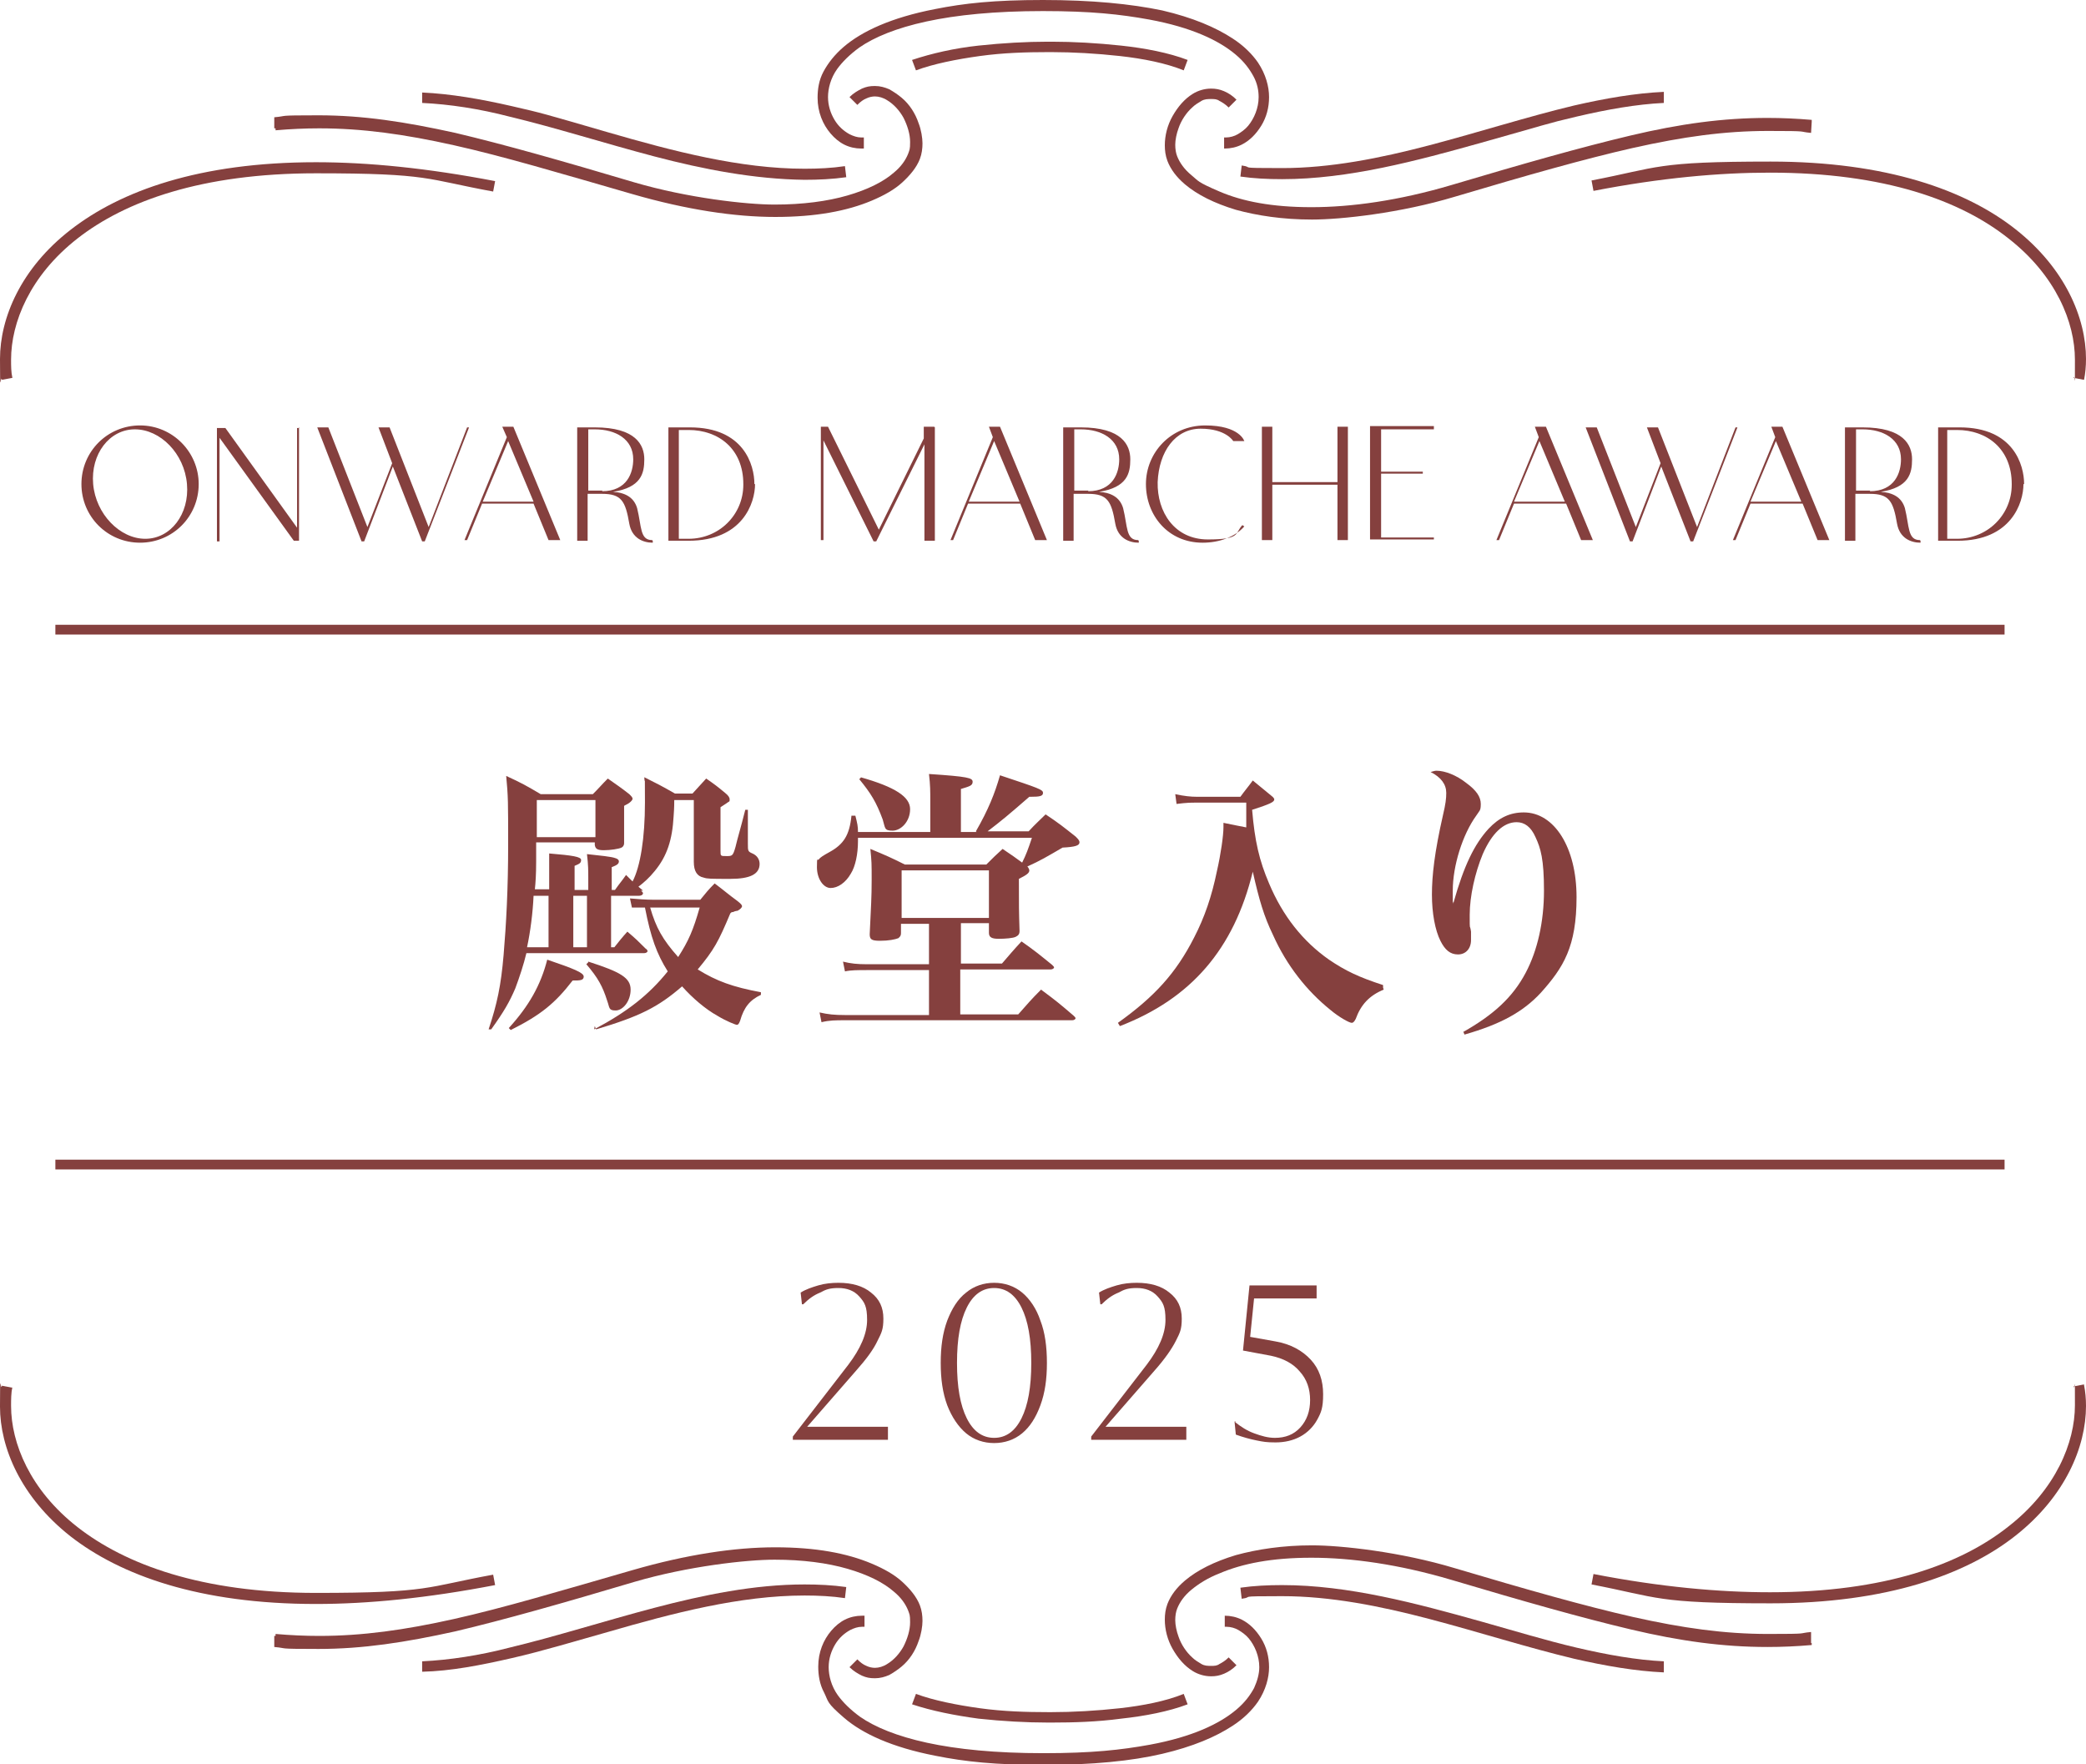 <?xml version="1.0" encoding="UTF-8"?>
<svg id="_レイヤー_2" xmlns="http://www.w3.org/2000/svg" version="1.1" viewBox="0 0 320.2 270.8">
  <!-- Generator: Adobe Illustrator 29.3.1, SVG Export Plug-In . SVG Version: 2.1.0 Build 151)  -->
  <defs>
    <style>
      .st0 {
        fill: #85403e;
      }
    </style>
  </defs>
  <g id="design">
    <path class="st0" d="M98.4,136.7c.2.2.3.3.3.4,0,.2-.2.4-.7.4h-4.2v7.9h.5c.8-1,1.1-1.4,2-2.4,1.3,1.1,1.6,1.4,2.8,2.6.2.1.3.3.3.4s-.2.3-.5.3h-18.1c-.4,1.7-1.1,3.8-1.7,5.4-.9,2.1-1.7,3.5-3.7,6.3h-.4c1.3-3.9,1.9-6.7,2.3-11.4.4-4.7.7-10.2.7-16.9s0-7.4-.3-10.6c2.4,1.1,3.1,1.5,5.3,2.8h8c1-1,1.3-1.4,2.3-2.4,1.4,1,1.9,1.3,3.3,2.4.3.3.5.5.5.7s-.3.5-.6.7c-.3.2-.6.3-.7.4,0,2.5,0,4.4,0,5.6,0,1.9,0,.1,0,.1,0,.4-.2.6-.4.7-.4.2-1.7.4-2.7.4s-1.3-.2-1.4-.8v-.4h-9v2.9c0,2.1-.1,3.4-.2,4.3h2.2v-1.7c0-1,0-1.2,0-2.7,0-.4,0-.8,0-1.1,3.6.3,4.9.5,4.9,1s-.3.6-1,.9v3.7h2.1v-1.9c0-1.1,0-1.9-.2-3.6,1.9.2,3.8.4,4.3.6.4.1.6.3.6.5,0,.4-.3.6-1.1.9v3.5h.5c.7-1,1-1.3,1.7-2.3l1,1c1.2-2.3,1.9-6.7,1.9-12.1s0-2.2-.1-3.9c2,1,2.6,1.3,4.7,2.5h2.7c.9-1,1.2-1.3,2.1-2.3,1.3.9,1.7,1.2,2.9,2.2.5.4.7.7.7,1s0,.3-.2.4c0,0-.4.3-1.2.8v6.7c0,.8,0,.8.9.8s1,0,1.4-1.4c.3-1.3.8-2.9,1.5-5.7h.4v5.2c0,1.1,0,1.2.7,1.5.7.3,1.1.9,1.1,1.6,0,1.6-1.5,2.3-4.5,2.3s-3.5,0-4.1-.2c-1-.2-1.5-1-1.5-2.4v-9.5h-3c0,.3,0,1.2-.1,2.5-.2,3.6-1,6.1-2.9,8.4-.8,1-1.7,1.8-2.5,2.4l.7.6h0ZM78.1,157.8c3.1-3.4,4.9-6.6,5.9-10.5,4.1,1.4,5.6,2,5.6,2.6s-.6.6-1.7.6c-2.7,3.5-4.9,5.3-9.5,7.6l-.3-.3h0ZM81.9,137.5c-.1,2.5-.5,5.6-1,7.9h3.3v-7.9h-2.3ZM91.3,122.8h-8.9c0,2,0,3.9,0,5.7h9v-5.7h0ZM88,145.4h2.1v-7.9h-2.1v7.9ZM90.3,147.6c5,1.6,6.5,2.5,6.5,4.3s-1.2,3.2-2.3,3.2-.9-.4-1.3-1.5c-.7-2.2-1.4-3.5-3.2-5.6l.3-.3h0ZM91.2,158c5.1-2.7,8.4-5.3,11.3-8.9-1.7-2.7-2.6-5.2-3.5-9.8-.3,0-.6,0-1,0-.5,0-.5,0-1,0l-.3-1.4c1,.1,2.6.2,3.4.2h7.4c.9-1.1,1.2-1.5,2.2-2.5,1.6,1.2,2,1.6,3.5,2.7.5.4.7.6.7.8s-.3.5-.7.7c0,0-.3,0-.7.2-.2,0-.2,0-.4.2-1.8,4.3-2.5,5.6-5,8.6,2.9,1.8,5.4,2.7,9.7,3.5v.4c-1.7.8-2.6,1.9-3.2,4-.2.5-.3.6-.5.6s-1.7-.6-3-1.4c-1.8-1-3.8-2.7-5.4-4.5-3.7,3.2-6.5,4.6-13.2,6.6l-.2-.5h0ZM99.8,139.3c.9,3.1,1.9,4.9,4.3,7.6,1.6-2.5,2.3-4.1,3.3-7.6h-7.7,0Z"/>
    <path class="st0" d="M149.8,127.6c1.9-3.3,2.9-5.8,3.7-8.6,6,2,6.6,2.2,6.6,2.7s-.5.6-1.9.6h-.2c-3.1,2.7-4.3,3.7-6.4,5.3h6.3c1.1-1.2,1.5-1.5,2.6-2.6,2.1,1.4,2.7,1.9,4.6,3.4.4.4.6.6.6.9,0,.5-.7.7-2.6.8-2.4,1.4-3.4,2-5.4,2.9.2.2.3.5.3.6,0,.4-.4.7-1.6,1.3,0,4.4,0,4.8.1,8,0,.5-.2.7-.6.9-.4.2-1.6.3-2.6.3s-1.5-.2-1.5-.9v-1.5h-4.3v6.2h6.3c1.3-1.5,1.7-2,3-3.4,2,1.4,2.6,1.9,4.7,3.6.2.2.3.3.3.4s-.2.3-.5.3h-13.9v6.9h8.9c1.5-1.7,2-2.3,3.5-3.8,2.3,1.7,2.9,2.2,5,4,.2.2.3.3.3.4s-.2.3-.5.3h-35c-1.3,0-2.3,0-3.5.3l-.3-1.5c1.3.3,2.3.4,3.9.4h12.9v-6.9h-9.6c-1.3,0-2.4,0-3.3.2l-.3-1.5c1.2.3,2.2.4,3.6.4h9.6v-6.2h-4.3v1.4c0,.5-.2.6-.4.8-.5.2-1.5.4-2.8.4s-1.6-.2-1.6-1c.2-4.3.3-5.7.3-8.3s0-2.8-.2-4.8c2.4,1,3.1,1.3,5.3,2.4h12.5c1.1-1.1,1.4-1.4,2.5-2.4,1.5,1,1.9,1.3,3,2.1.6-1.2.9-2,1.5-3.8h-26.7v.5c0,2-.4,3.9-1.1,5-.8,1.4-2,2.2-3.1,2.2s-2.1-1.4-2.1-3.2.1-.9.3-1.2c.2-.3.7-.6,1.6-1.1,2.2-1.2,3.1-2.6,3.4-5.6h.6c.3,1.2.4,1.6.4,2.5h11.1v-4.9c0-1.3,0-2.3-.2-4,6,.4,6.7.6,6.7,1.2s-.5.7-1.8,1.1v6.6h2.4,0ZM132.1,119.3c5.3,1.5,7.6,3,7.6,4.9s-1.4,3.3-2.7,3.3-1.1-.4-1.5-1.7c-1-2.7-1.8-4-3.6-6.2l.3-.3h0ZM138.4,140.9h13.4v-7.3h-13.4v7.3Z"/>
    <path class="st0" d="M212.4,151.9c-2.2.9-3.5,2.3-4.3,4.5-.2.4-.4.6-.6.6-.4,0-2-.9-3.3-2-3.6-2.9-6.7-6.8-8.8-11.5-1.4-2.9-2.1-5.3-3.1-9.7-2.9,11.9-9.5,19.5-20.4,23.7l-.3-.5c5.6-4,8.9-7.6,11.7-13.1,1.6-3.1,2.7-6.3,3.5-10.2.6-2.6,1-5.5,1-6.7v-.7c1.4.3,2.5.5,3.5.7,0-1.6,0-2.4,0-3.3v-.5h-7.8c-.7,0-1.3,0-2.9.2l-.2-1.5c1.4.3,2.4.4,3.3.4h6.7c.8-1.1,1.1-1.4,1.9-2.5,1.2,1,1.6,1.3,2.8,2.3.4.3.5.5.5.6,0,.4-.6.7-3.4,1.6.4,4.8,1.1,7.8,2.6,11.3,2.1,5,5.2,8.9,9.2,11.7,2.5,1.7,4.6,2.7,8.3,3.9v.4s0,0,0,0Z"/>
    <path class="st0" d="M224.6,158.4c4.6-2.6,7.6-5.3,9.6-9.1,1.8-3.4,2.8-7.8,2.8-12.6s-.5-6.5-1.3-8.2c-.7-1.6-1.7-2.3-2.9-2.3-2,0-3.8,1.7-5.2,4.9-1.2,2.9-2,6.5-2,9.3s0,1.2.2,2.6c0,.6,0,1.1,0,1.3,0,1.3-.8,2.2-2,2.2s-2-.7-2.7-2.1c-.8-1.6-1.3-4.2-1.3-7.1s.4-6.5,1.7-12.2c.4-1.7.5-2.5.5-3.4,0-1.3-.8-2.4-2.4-3.2.4-.1.6-.2.9-.2,1.3,0,3.1.7,4.6,1.9,1.5,1.1,2.2,2.1,2.2,3.2s-.2,1-.7,1.8c-2.1,2.9-3.6,7.7-3.6,11.5s0,1,.1,1.9h0c1.6-5.7,3.2-9,5.4-11.4,1.6-1.7,3.3-2.5,5.4-2.5,4.7,0,8.1,5.4,8.1,13s-2,10.8-5.5,14.7c-2.7,2.9-6.1,4.8-11.7,6.4l-.2-.5h0Z"/>
    <path class="st0" d="M1.9,58c-.2-.9-.2-1.8-.2-2.8,0-5.7,2.9-12.9,10.2-18.6,7.3-5.7,19-10,36.6-10s16.8.9,27.2,2.8l.3-1.6c-10.4-2-19.5-2.9-27.5-2.9-17.9,0-30,4.4-37.7,10.4C3.2,41.2,0,48.8,0,55.1s.1,2.2.3,3.2l1.6-.3h0Z"/>
    <path class="st0" d="M42.3,20c2.3-.2,4.5-.3,6.7-.3,6.6,0,13.1.9,20.7,2.6,7.6,1.7,16.3,4.3,27.4,7.5,8.3,2.4,15.7,3.5,21.9,3.5s11-.9,14.8-2.5c1.9-.8,3.5-1.7,4.7-2.8,1.2-1.1,2.2-2.3,2.7-3.6.3-.8.4-1.6.4-2.4s-.2-2.1-.6-3.1c-.5-1.5-1.4-2.9-2.6-3.9-.6-.5-1.2-.9-1.9-1.3-.7-.3-1.4-.5-2.2-.5s-1.3.1-2,.4c-.6.3-1.3.7-1.9,1.3l1.2,1.2c.5-.5.9-.8,1.4-1,.4-.2.9-.3,1.3-.3.6,0,1.3.2,1.9.6,1,.6,1.9,1.6,2.5,2.7.6,1.2,1,2.5,1,3.7s-.1,1.2-.3,1.8c-.4,1-1.1,2-2.2,2.9-1.6,1.4-4,2.6-7.1,3.5s-6.9,1.4-11.2,1.4-13.3-1-21.5-3.4c-11.1-3.3-19.9-5.8-27.5-7.6-7.7-1.7-14.2-2.7-21-2.7s-4.5.1-6.8.3v1.7c.1,0,.2,0,.2,0Z"/>
    <path class="st0" d="M187.6,22.8c.1,0,.3,0,.4,0,.9,0,1.8-.2,2.6-.6,1.2-.6,2.2-1.6,3-2.9s1.2-2.8,1.2-4.4-.5-3.5-1.7-5.3c-.9-1.3-2.2-2.6-3.9-3.7-2.6-1.7-6.1-3.2-10.8-4.3C173.6.6,167.6,0,160.1,0s-12.1.5-16.6,1.4c-6.7,1.3-11.2,3.4-14,5.8-1.4,1.2-2.4,2.5-3.1,3.8s-.9,2.7-.9,4c0,2.2.8,4.1,2,5.5.6.7,1.3,1.3,2.1,1.7.8.4,1.7.6,2.6.6s.3,0,.4,0v-1.7c-.2,0-.3,0-.4,0-.6,0-1.2-.2-1.8-.5-.9-.5-1.7-1.2-2.3-2.2-.6-1-1-2.2-1-3.5s.4-2.9,1.4-4.3c.8-1.1,1.9-2.2,3.4-3.3,2.3-1.6,5.7-3,10.3-4,4.6-1,10.5-1.6,17.9-1.6s11.9.5,16.3,1.3c6.5,1.2,10.7,3.2,13.3,5.4,1.3,1.1,2.1,2.2,2.7,3.3s.8,2.2.8,3.2c0,1.7-.7,3.3-1.6,4.4-.5.6-1.1,1-1.6,1.3s-1.2.5-1.8.5-.2,0-.3,0v1.7h-.1,0Z"/>
    <path class="st0" d="M64.8,15.8c4.2.2,8.8.9,13.4,2.1,7.1,1.7,14.6,4.1,22.2,6.1,7.6,2,15.4,3.5,23.1,3.6,2.1,0,4.3-.1,6.4-.4l-.2-1.7c-2,.3-4.1.4-6.2.4-9.9,0-20.2-2.7-30.2-5.6s-9.9-2.9-14.7-4c-4.8-1.1-9.4-1.9-13.8-2.1v1.7h0Z"/>
    <path class="st0" d="M182.3,9.2c-2.9-1.1-6.5-1.8-10.2-2.2-3.7-.4-7.4-.6-10.6-.6h-.7c-3.2,0-6.9.2-10.6.6-3.7.4-7.2,1.2-10.2,2.2l.6,1.6c2.7-1,6.2-1.7,9.8-2.2s7.2-.6,10.4-.6h.7c3.1,0,6.8.2,10.4.6,3.6.4,7.1,1.1,9.8,2.2l.6-1.6h0Z"/>
    <path class="st0" d="M319.9,58.3c.2-1,.3-2.1.3-3.2,0-6.3-3.2-13.9-10.8-19.9-7.6-6-19.8-10.4-37.6-10.4s-17.1.9-27.5,2.9l.3,1.6c10.3-2,19.3-2.8,27.1-2.8,17.6,0,29.3,4.3,36.6,10.1,7.3,5.7,10.2,12.9,10.2,18.6s0,2-.2,2.8l1.6.3h0Z"/>
    <path class="st0" d="M278.1,18.4c-2.3-.2-4.6-.3-6.8-.3-6.8,0-13.4.9-21,2.7s-16.4,4.3-27.5,7.6c-8.1,2.4-15.4,3.4-21.5,3.4s-10.6-.9-14.1-2.4-3.2-1.6-4.3-2.5c-1.1-.9-1.8-1.9-2.2-2.9-.2-.5-.3-1.1-.3-1.8s.2-1.7.5-2.5c.4-1.2,1.2-2.4,2.1-3.2.4-.4.9-.7,1.4-1s1-.3,1.5-.3.9,0,1.3.3c.4.2.9.5,1.4,1l1.2-1.2c-.6-.6-1.2-1-1.9-1.3s-1.3-.4-2-.4c-1,0-2,.3-2.8.8-1.3.8-2.3,2-3.1,3.4-.8,1.4-1.2,3-1.2,4.5,0,.8.1,1.6.4,2.4.5,1.3,1.4,2.5,2.7,3.6,1.9,1.6,4.5,2.9,7.8,3.9,3.3.9,7.2,1.5,11.7,1.5s13.6-1,21.9-3.5c11.1-3.3,19.9-5.8,27.4-7.5,7.6-1.7,14-2.6,20.7-2.6s4.4.1,6.6.3c0,0,.1-1.7.1-1.7Z"/>
    <path class="st0" d="M255.4,14.1c-4.4.2-9,1-13.8,2.1-7.1,1.7-14.6,4.1-22.2,6.1-7.6,2-15.2,3.5-22.6,3.5s-4.1-.1-6.2-.4l-.2,1.7c2.1.3,4.2.4,6.4.4,10.2,0,20.6-2.8,30.6-5.6s9.9-2.9,14.6-4c4.7-1.1,9.2-1.9,13.4-2.1v-1.7h0Z"/>
    <path class="st0" d="M1.9,212.9c-.2.9-.2,1.9-.2,2.9,0,5.7,2.9,12.9,10.2,18.6,7.3,5.7,19,10.1,36.6,10.1s16.8-.9,27.2-2.8l.3,1.6c-10.4,2-19.5,2.9-27.5,2.9-17.9,0-30-4.4-37.7-10.4-7.6-6-10.8-13.6-10.8-19.9s.1-2.1.3-3.2l1.6.3h0Z"/>
    <path class="st0" d="M42.3,250.8c2.3.2,4.5.3,6.7.3,6.6,0,13.1-.9,20.7-2.6,7.6-1.7,16.3-4.3,27.4-7.5,8.3-2.4,15.7-3.5,21.9-3.5s11,.9,14.8,2.5c1.9.8,3.5,1.7,4.7,2.8,1.2,1.1,2.2,2.3,2.7,3.6.3.8.4,1.6.4,2.4s-.2,2.1-.6,3.1c-.5,1.5-1.4,2.9-2.6,3.9-.6.5-1.2.9-1.9,1.3-.7.3-1.4.5-2.2.5s-1.3-.1-2-.4c-.6-.3-1.3-.7-1.9-1.3l1.2-1.2c.5.5.9.8,1.4,1,.4.2.9.3,1.3.3.6,0,1.3-.2,1.9-.6,1-.6,1.9-1.6,2.5-2.7.6-1.2,1-2.5,1-3.7s-.1-1.2-.3-1.8c-.4-1-1.1-2-2.2-2.9-1.6-1.4-4-2.6-7.1-3.5-3.1-.9-6.9-1.4-11.2-1.4s-13.3,1-21.5,3.4c-11.1,3.3-19.9,5.8-27.5,7.6-7.7,1.7-14.2,2.7-21,2.7s-4.5-.1-6.8-.3v-1.7c.1,0,.2,0,.2,0Z"/>
    <path class="st0" d="M187.6,248c.1,0,.3,0,.4,0,.9,0,1.8.2,2.6.6,1.2.6,2.2,1.6,3,2.9s1.2,2.8,1.2,4.4-.5,3.5-1.7,5.3c-.9,1.3-2.2,2.6-3.9,3.7-2.6,1.7-6.1,3.2-10.8,4.3s-10.7,1.7-18.2,1.7-12.1-.5-16.6-1.4c-6.7-1.3-11.2-3.4-14-5.8s-2.4-2.5-3.1-3.9c-.7-1.3-.9-2.7-.9-4,0-2.2.8-4.1,2-5.5.6-.7,1.3-1.3,2.1-1.7.8-.4,1.7-.6,2.6-.6s.3,0,.4,0v1.7c-.2,0-.3,0-.4,0-.6,0-1.2.2-1.8.5-.9.5-1.7,1.2-2.3,2.2-.6,1-1,2.2-1,3.5s.4,2.9,1.4,4.3c.8,1.1,1.9,2.2,3.4,3.3,2.3,1.6,5.7,3,10.3,4s10.5,1.6,17.9,1.6,11.9-.5,16.3-1.3c6.5-1.2,10.7-3.2,13.3-5.4,1.3-1.1,2.1-2.2,2.7-3.3.5-1.1.8-2.2.8-3.2,0-1.7-.7-3.3-1.6-4.4-.5-.6-1.1-1-1.6-1.3s-1.2-.5-1.8-.5-.2,0-.3,0v-1.7h-.1,0Z"/>
    <path class="st0" d="M64.8,255c4.2-.2,8.8-.9,13.4-2.1,7.1-1.7,14.6-4.1,22.2-6.1,7.6-2,15.4-3.6,23.1-3.6,2.1,0,4.3.1,6.4.4l-.2,1.7c-2-.3-4.1-.4-6.2-.4-9.9,0-20.2,2.7-30.2,5.6-5,1.4-9.9,2.9-14.7,4-4.8,1.1-9.4,2-13.8,2.1v-1.7h0Z"/>
    <path class="st0" d="M182.3,261.6c-2.9,1.1-6.5,1.8-10.2,2.2-3.7.5-7.4.6-10.6.6h-.7c-3.2,0-6.9-.2-10.6-.6-3.7-.5-7.2-1.2-10.2-2.2l.6-1.6c2.7,1,6.2,1.7,9.8,2.2s7.2.6,10.4.6h.7c3.1,0,6.8-.2,10.4-.6,3.6-.4,7.1-1.1,9.8-2.2l.6,1.6h0Z"/>
    <path class="st0" d="M319.9,212.6c.2,1,.3,2.1.3,3.2,0,6.3-3.2,13.9-10.8,19.9-7.6,6-19.8,10.4-37.6,10.4s-17.1-.9-27.5-2.9l.3-1.6c10.3,2,19.3,2.8,27.1,2.8,17.6,0,29.3-4.3,36.6-10.1,7.3-5.7,10.2-12.9,10.2-18.6s0-2-.2-2.9l1.6-.3h0Z"/>
    <path class="st0" d="M278.1,252.5c-2.3.2-4.6.3-6.8.3-6.8,0-13.4-.9-21-2.7s-16.4-4.3-27.5-7.6c-8.1-2.4-15.4-3.4-21.5-3.4s-10.6.9-14.1,2.4c-1.8.7-3.2,1.6-4.3,2.5-1.1.9-1.8,1.9-2.2,2.9-.2.5-.3,1.1-.3,1.8s.2,1.7.5,2.5c.4,1.2,1.2,2.4,2.1,3.2.4.4.9.7,1.4,1s1,.3,1.5.3.9,0,1.3-.3c.4-.2.9-.5,1.4-1l1.2,1.2c-.6.6-1.2,1-1.9,1.3s-1.3.4-2,.4c-1,0-2-.3-2.8-.8-1.3-.8-2.3-2-3.1-3.4-.8-1.4-1.2-3-1.2-4.5,0-.8.1-1.6.4-2.4.5-1.3,1.4-2.5,2.7-3.6,1.9-1.6,4.5-2.9,7.8-3.9,3.3-.9,7.2-1.5,11.7-1.5s13.6,1,21.9,3.5c11.1,3.3,19.9,5.8,27.4,7.5,7.6,1.7,14,2.6,20.7,2.6s4.4-.1,6.6-.3v1.7q.1,0,.1,0Z"/>
    <path class="st0" d="M255.4,256.7c-4.4-.2-9-1-13.8-2.1-7.1-1.7-14.6-4.1-22.2-6.1-7.6-2-15.2-3.5-22.6-3.5s-4.1.1-6.2.4l-.2-1.7c2.1-.3,4.2-.4,6.4-.4,10.2,0,20.6,2.8,30.6,5.6,5,1.4,9.9,2.9,14.6,4s9.2,1.9,13.4,2.1v1.7h0Z"/>
    <path class="st0" d="M30.5,74.3c0,5-4,9-9,9s-9-4-9-9,4-9,9-9,9,4.1,9,9ZM28.7,74.3c-.4-4.7-4.1-8.4-8-8.4s-6.8,3.8-6.4,8.4c.4,4.6,4.1,8.4,8,8.4s6.8-3.8,6.4-8.4Z"/>
    <path class="st0" d="M45.9,65.6v17.4h-.8l-11.4-15.8c0,.1,0,.2,0,.4v15.5h-.4v-17.4h1.3l11,15.3v-15.3h.4,0Z"/>
    <path class="st0" d="M72,65.6l-6.8,17.5h-.4l-4.5-11.5-4.4,11.5h-.4l-6.8-17.5h1.7l6,15.3,3.8-9.8-2.1-5.5h1.7l6,15.3,5.9-15.3h.4Z"/>
    <path class="st0" d="M82,77.3h-8l-2.3,5.6h-.4l6.5-15.8-.7-1.6h1.7l7.2,17.4h-1.8l-2.3-5.6h0ZM81.9,77l-3.9-9.3-3.9,9.3s7.7,0,7.7,0Z"/>
    <path class="st0" d="M100.2,83v.3c-1.5,0-3.2-.7-3.6-2.9-.6-3.5-1.2-4.6-4.2-4.6h-2.2v7.2h-1.6v-17.4h2.7c6.3,0,7.6,2.7,7.6,4.9s-.5,4.3-4.8,5c1.8.1,3.2.8,3.7,2.5.7,2.8.4,4.9,2.3,4.9h0ZM92.4,75.4c3.9,0,4.8-2.9,4.8-4.9,0-3.1-2.7-4.6-5.9-4.6h-1v9.4s2.2,0,2.2,0Z"/>
    <path class="st0" d="M115.9,74.3c0,2.9-1.9,8.7-10.2,8.7h-3.1v-17.4h3.3c8.3,0,9.9,5.8,9.9,8.7ZM114.1,74.3c0-5.4-3.8-8.3-8.4-8.3h-1.5v16.7h1.5c4.7,0,8.4-3.7,8.4-8.3h0Z"/>
    <path class="st0" d="M143.5,65.6v17.4h-1.6v-14.8l-7.4,14.9h-.4l-7.7-15.5v15.3h-.4v-17.4h1.1l7.8,15.8,6.9-14v-1.8h1.6,0Z"/>
    <path class="st0" d="M156.6,77.3h-8l-2.3,5.6h-.4l6.5-15.8-.6-1.6h1.7l7.2,17.4h-1.8l-2.3-5.6h0ZM156.5,77l-3.9-9.3-3.9,9.3s7.7,0,7.7,0Z"/>
    <path class="st0" d="M174.8,83v.3c-1.5,0-3.2-.7-3.6-2.9-.6-3.5-1.2-4.6-4.2-4.6h-2.2v7.2h-1.6v-17.4h2.7c6.3,0,7.6,2.7,7.6,4.9s-.5,4.3-4.8,5c1.8.1,3.2.8,3.7,2.5.7,2.8.4,4.9,2.3,4.9h0ZM167,75.4c3.9,0,4.8-2.9,4.8-4.9,0-3.1-2.7-4.6-5.9-4.6h-1v9.4h2.2Z"/>
    <path class="st0" d="M177.7,74c-.1,4.6,2.6,8.8,7.7,8.8s4.1-.9,5.3-2.2l.3.2c-1.4,1.6-3.8,2.5-6.4,2.5-5.3,0-8.7-4.2-8.7-9s3.8-9,9.1-9,6,2.4,6,2.4h-1.7s-1.1-1.9-5-1.9-6.4,3.5-6.6,8.2h0Z"/>
    <path class="st0" d="M205.3,82.9v-8.5h-10v8.5h-1.6v-17.4h1.6v8.5h10v-8.5h1.6v17.4h-1.6Z"/>
    <path class="st0" d="M220.1,65.6v.3h-8.1v6.5h6.4v.3h-6.4v9.8h8.1v.3h-9.8v-17.4h9.8Z"/>
    <path class="st0" d="M240.4,77.3h-8l-2.3,5.6h-.4l6.5-15.8-.6-1.6h1.7l7.2,17.4h-1.8l-2.3-5.6h0ZM240.2,77l-3.9-9.3-3.9,9.3s7.7,0,7.7,0Z"/>
    <path class="st0" d="M266.7,65.6l-6.8,17.5h-.4l-4.5-11.5-4.4,11.5h-.4l-6.8-17.5h1.7l6,15.3,3.8-9.8-2.1-5.5h1.7l6,15.3,5.9-15.3h.4Z"/>
    <path class="st0" d="M276.7,77.3h-8l-2.3,5.6h-.4l6.5-15.8-.6-1.6h1.7l7.2,17.4h-1.8l-2.3-5.6h0ZM276.5,77l-3.9-9.3-3.9,9.3h7.7,0Z"/>
    <path class="st0" d="M294.8,83v.3c-1.5,0-3.2-.7-3.6-2.9-.6-3.5-1.2-4.6-4.2-4.6h-2.2v7.2h-1.6v-17.4h2.7c6.3,0,7.6,2.7,7.6,4.9s-.5,4.3-4.8,5c1.8.1,3.2.8,3.7,2.5.7,2.8.4,4.9,2.3,4.9h0ZM287,75.4c3.9,0,4.8-2.9,4.8-4.9,0-3.1-2.7-4.6-5.9-4.6h-1v9.4h2.2Z"/>
    <path class="st0" d="M310.6,74.3c0,2.9-1.9,8.7-10.1,8.7h-3v-17.4h3.3c8.3,0,9.9,5.8,9.9,8.7h0ZM308.8,74.3c0-5.4-3.8-8.3-8.4-8.3h-1.5v16.7h1.5c4.7,0,8.4-3.7,8.4-8.3h0Z"/>
    <rect class="st0" x="8.5" y="95.9" width="299.2" height="1.5"/>
    <rect class="st0" x="8.5" y="178" width="299.2" height="1.5"/>
  </g>
  <g>
    <path class="st0" d="M121.7,221.1v-.6l8.5-11c1.9-2.5,2.9-4.8,2.9-6.9s-.4-2.7-1.2-3.6c-.8-.9-1.9-1.3-3.2-1.3s-1.9.2-2.8.7c-1,.4-1.8,1-2.6,1.8h-.2l-.2-1.8c.8-.5,1.7-.8,2.7-1.1,1-.3,2.1-.4,3.1-.4,2.1,0,3.8.5,5,1.5,1.3,1,1.9,2.3,1.9,4s-.3,2.2-.9,3.4c-.6,1.3-1.7,2.8-3.3,4.6l-7.5,8.6h12.4v2h-14.6Z"/>
    <path class="st0" d="M144.4,209.2c0-2.5.3-4.6,1-6.5.7-1.8,1.6-3.3,2.9-4.3,1.2-1,2.7-1.5,4.3-1.5s3.1.5,4.3,1.5c1.2,1,2.2,2.5,2.8,4.3.7,1.8,1,4,1,6.5s-.3,4.6-1,6.5c-.7,1.9-1.6,3.3-2.8,4.3-1.2,1-2.7,1.5-4.3,1.5s-3.1-.5-4.3-1.5c-1.2-1-2.2-2.5-2.9-4.3-.7-1.9-1-4-1-6.5ZM146.9,209.2c0,3.7.5,6.5,1.5,8.5,1,2,2.4,3,4.2,3s3.2-1,4.2-3c1-2,1.5-4.8,1.5-8.5s-.5-6.5-1.5-8.5-2.4-3-4.2-3-3.2,1-4.2,3c-1,2-1.5,4.8-1.5,8.5Z"/>
    <path class="st0" d="M167.5,221.1v-.6l8.5-11c1.9-2.5,2.9-4.8,2.9-6.9s-.4-2.7-1.2-3.6c-.8-.9-1.9-1.3-3.2-1.3s-1.9.2-2.8.7c-1,.4-1.8,1-2.6,1.8h-.2l-.2-1.8c.8-.5,1.7-.8,2.7-1.1,1-.3,2.1-.4,3.1-.4,2.1,0,3.8.5,5,1.5,1.3,1,1.9,2.3,1.9,4s-.3,2.2-.9,3.4-1.7,2.8-3.3,4.6l-7.5,8.6h12.4v2h-14.6Z"/>
    <path class="st0" d="M189.6,218.3c.9.7,1.8,1.3,2.9,1.7s2.1.7,3.2.7c1.6,0,2.9-.5,3.9-1.6,1-1.1,1.5-2.5,1.5-4.2s-.5-3.2-1.6-4.4c-1-1.2-2.5-2-4.4-2.4l-4.3-.8,1-10h10.3v2h-9.6l-.6,5.9,3.9.7c2.3.4,4.1,1.4,5.4,2.8s1.9,3.2,1.9,5.3-.3,2.8-.9,3.9-1.5,2-2.6,2.6c-1.1.6-2.4.9-3.8.9s-1.9-.1-2.9-.3c-1-.2-2.1-.5-3.2-.9l-.2-2h.2Z"/>
  </g>
</svg>